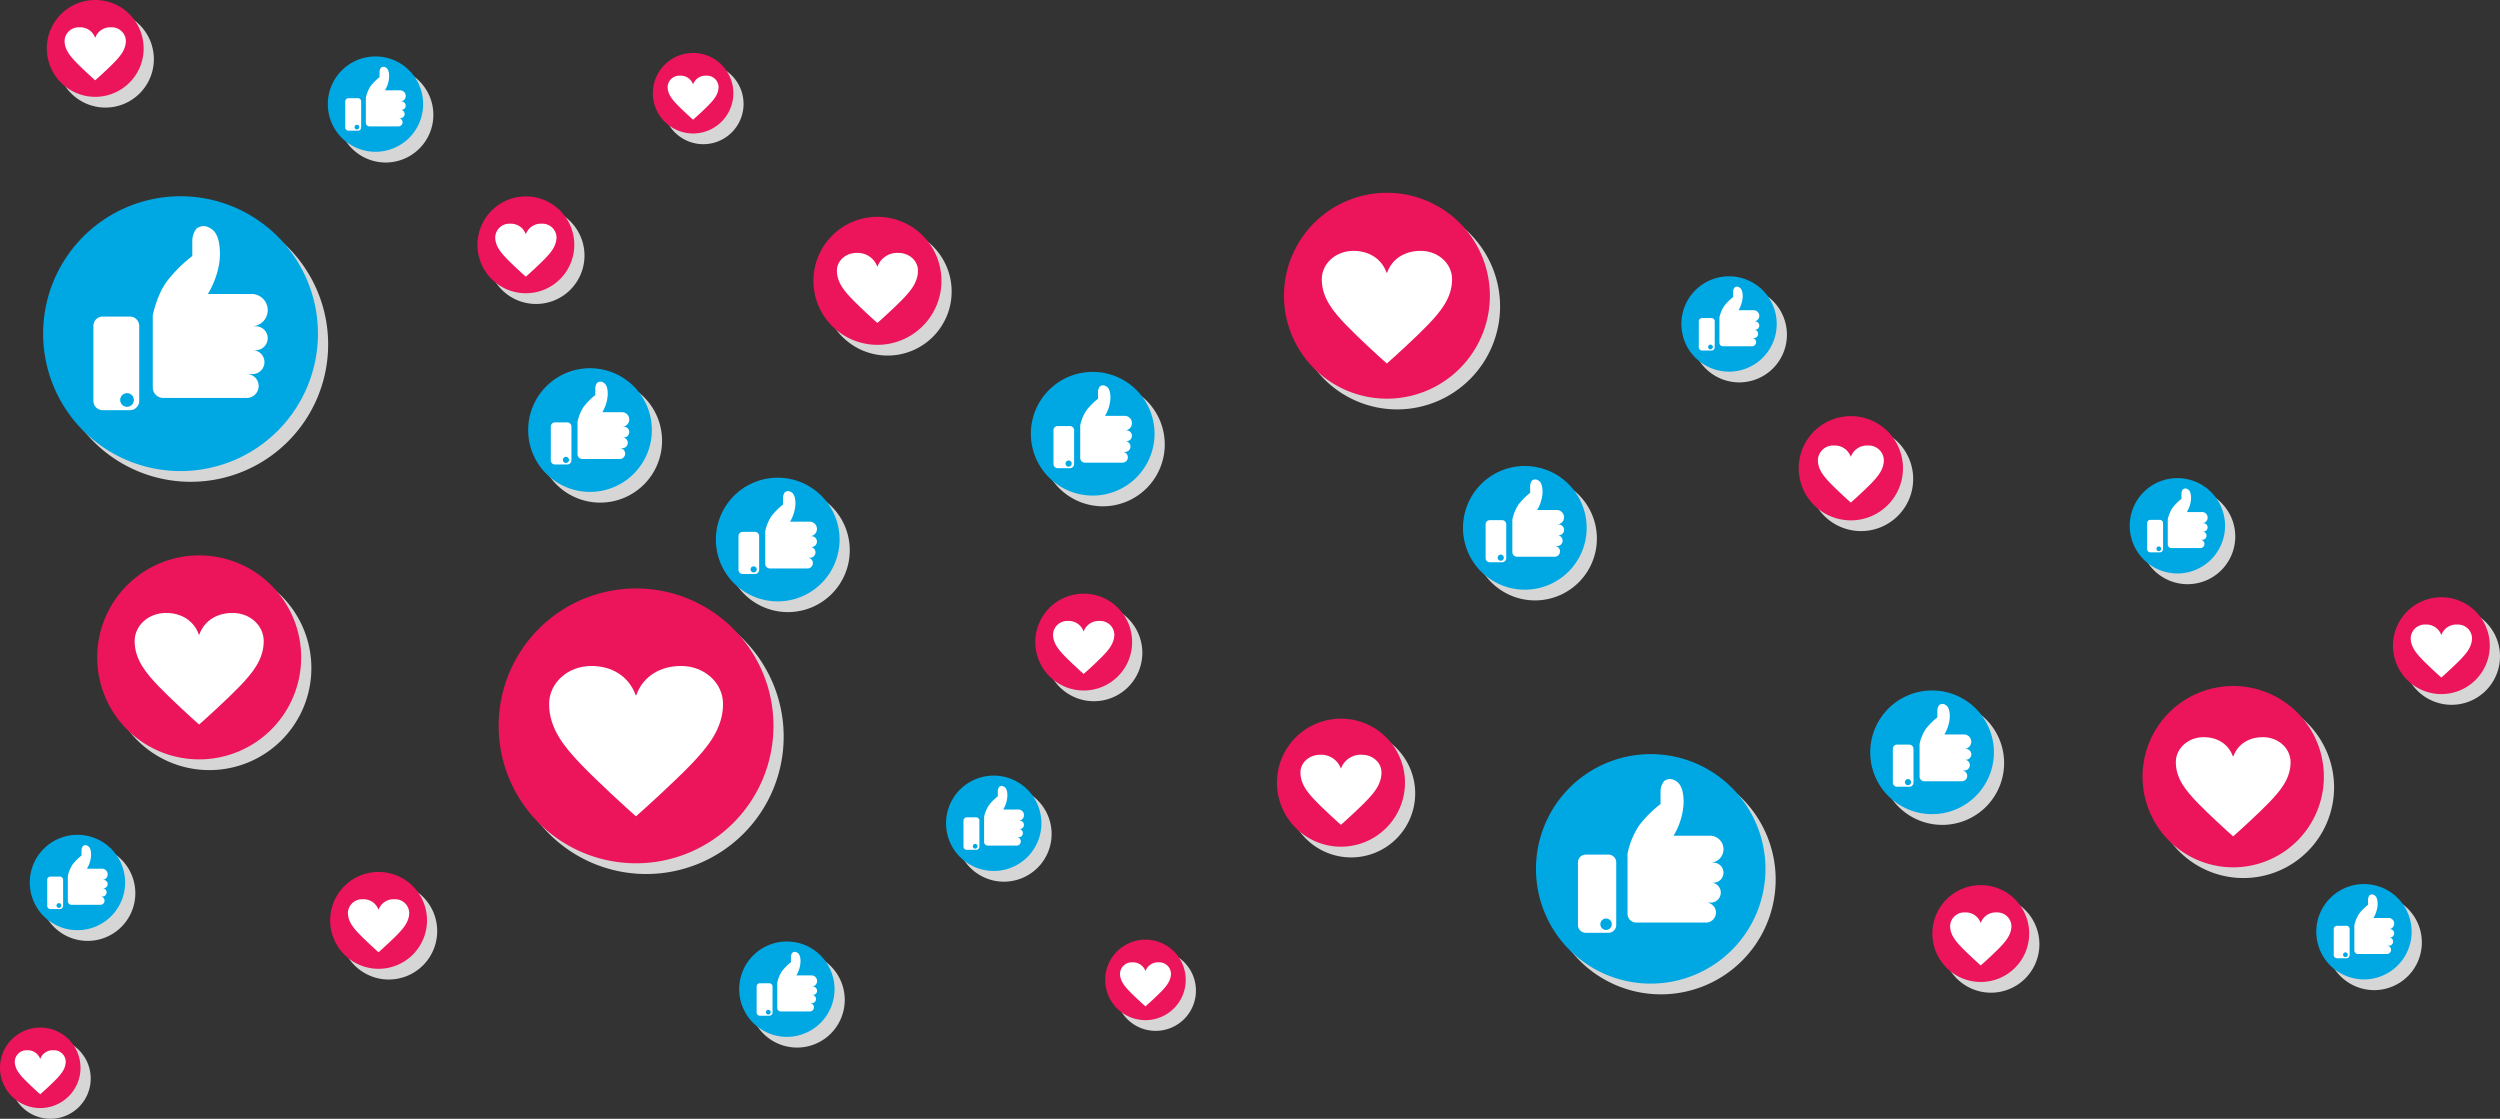 <svg xmlns="http://www.w3.org/2000/svg" width="831.275" height="372.006" viewBox="0 0 831.275 372.006">
  <rect x="0" y="0" width="831.275" height="372.006" fill="#333333" stroke="none"/>
  <g id="data-bg1" transform="translate(1133 -6217)">
    <path id="パス_202" data-name="パス 202" d="M2559.511,425.938a34.23,34.23,0,1,1-34.23-34.23,34.23,34.23,0,0,1,34.23,34.23" transform="translate(-3193.719 5892.96)" fill="#d6d6d6"/>
    <path id="パス_203" data-name="パス 203" d="M1070.826,1198.993a45.691,45.691,0,1,1-45.691-45.69,45.691,45.691,0,0,1,45.691,45.69" transform="translate(-1943.245 5262.932)" fill="#d6d6d6"/>
    <path id="パス_204" data-name="パス 204" d="M274.543,1123.578a33.912,33.912,0,1,1-33.912-33.912,33.912,33.912,0,0,1,33.912,33.912" transform="translate(-1304.008 5315.575)" fill="#d6d6d6"/>
    <path id="パス_205" data-name="パス 205" d="M3516.49,838.914a17.331,17.331,0,1,1-17.331-17.331,17.331,17.331,0,0,1,17.331,17.331" transform="translate(-4013.337 5537.347)" fill="#d6d6d6"/>
    <path id="パス_206" data-name="パス 206" d="M2520.074,1425.192a21.286,21.286,0,1,1-21.286-21.286,21.286,21.286,0,0,1,21.286,21.286" transform="translate(-3182.51 5055.62)" fill="#d6d6d6"/>
    <path id="パス_207" data-name="パス 207" d="M1627.88,459.233a21.286,21.286,0,1,1-21.286-21.286,21.286,21.286,0,0,1,21.286,21.286" transform="translate(-2444.444 5854.709)" fill="#d6d6d6"/>
    <path id="パス_208" data-name="パス 208" d="M141.908,36.75a16.1,16.1,0,1,1-16.1-16.1,16.1,16.1,0,0,1,16.1,16.1" transform="translate(-1223.748 6199.921)" fill="#d6d6d6"/>
    <path id="パス_209" data-name="パス 209" d="M970.8,414.757a16.1,16.1,0,1,1-16.1-16.1,16.1,16.1,0,0,1,16.1,16.1" transform="translate(-1909.451 5887.215)" fill="#d6d6d6"/>
    <path id="パス_210" data-name="パス 210" d="M687.3,1715.055a16.1,16.1,0,1,1-16.1-16.1,16.1,16.1,0,0,1,16.1,16.1" transform="translate(-1674.925 4811.545)" fill="#d6d6d6"/>
    <path id="パス_211" data-name="パス 211" d="M2044.518,1179.4a16.1,16.1,0,1,1-16.1-16.1,16.1,16.1,0,0,1,16.1,16.1" transform="translate(-2797.68 5254.663)" fill="#d6d6d6"/>
    <path id="パス_212" data-name="パス 212" d="M46.414,2011.85a13.384,13.384,0,1,1-13.384-13.384,13.384,13.384,0,0,1,13.384,13.384" transform="translate(-1149.251 4563.771)" fill="#d6d6d6"/>
    <path id="パス_213" data-name="パス 213" d="M1303.019,135.954a13.384,13.384,0,1,1-13.385-13.384,13.384,13.384,0,0,1,13.385,13.384" transform="translate(-2188.776 6115.604)" fill="#d6d6d6"/>
    <path id="パス_214" data-name="パス 214" d="M2173.749,1842.636a13.384,13.384,0,1,1-13.385-13.384,13.384,13.384,0,0,1,13.385,13.384" transform="translate(-2909.086 4703.753)" fill="#d6d6d6"/>
    <path id="パス_215" data-name="パス 215" d="M3771.182,1740.408a16.1,16.1,0,1,1-16.1-16.1,16.1,16.1,0,0,1,16.1,16.1" transform="translate(-4226.061 4790.571)" fill="#d6d6d6"/>
    <path id="パス_216" data-name="パス 216" d="M4657.748,1186.283a16.1,16.1,0,1,1-16.1-16.1,16.1,16.1,0,0,1,16.1,16.1" transform="translate(-4959.473 5248.971)" fill="#d6d6d6"/>
    <path id="パス_217" data-name="パス 217" d="M4203.887,1371.2a30.146,30.146,0,1,1-30.146-30.146,30.146,30.146,0,0,1,30.146,30.146" transform="translate(-4560.784 5107.611)" fill="#d6d6d6"/>
    <path id="パス_218" data-name="パス 218" d="M194.034,444.077a45.69,45.69,0,1,1-45.69-45.691,45.69,45.69,0,0,1,45.69,45.691" transform="translate(-1217.92 5887.436)" fill="#d6d6d6"/>
    <path id="パス_219" data-name="パス 219" d="M3052.386,1510.326a38.154,38.154,0,1,1-38.154-38.154,38.154,38.154,0,0,1,38.154,38.154" transform="translate(-3594.957 4999.147)" fill="#d6d6d6"/>
    <path id="パス_220" data-name="パス 220" d="M1438.688,960.68a20.563,20.563,0,1,1-20.563-20.563,20.563,20.563,0,0,1,20.563,20.563" transform="translate(-2289.131 5439.289)" fill="#d6d6d6"/>
    <path id="パス_221" data-name="パス 221" d="M1077.4,749.936a20.563,20.563,0,1,1-20.563-20.563,20.563,20.563,0,0,1,20.563,20.563" transform="translate(-1990.258 5613.627)" fill="#d6d6d6"/>
    <path id="パス_222" data-name="パス 222" d="M2044.965,757.028a20.563,20.563,0,1,1-20.563-20.563,20.563,20.563,0,0,1,20.563,20.563" transform="translate(-2790.673 5607.76)" fill="#d6d6d6"/>
    <path id="パス_223" data-name="パス 223" d="M2876.73,938.166a20.563,20.563,0,1,1-20.563-20.563,20.563,20.563,0,0,1,20.563,20.563" transform="translate(-3478.75 5457.914)" fill="#d6d6d6"/>
    <path id="パス_224" data-name="パス 224" d="M3660.577,1370.227a20.563,20.563,0,1,1-20.563-20.563,20.563,20.563,0,0,1,20.563,20.563" transform="translate(-4127.187 5100.492)" fill="#d6d6d6"/>
    <path id="パス_225" data-name="パス 225" d="M4150.609,956.761a15.852,15.852,0,1,1-15.851-15.852,15.852,15.852,0,0,1,15.851,15.852" transform="translate(-4540.36 5438.634)" fill="#d6d6d6"/>
    <path id="パス_226" data-name="パス 226" d="M108.668,1643.352A15.852,15.852,0,1,1,92.817,1627.5a15.852,15.852,0,0,1,15.852,15.852" transform="translate(-1196.669 4870.652)" fill="#d6d6d6"/>
    <path id="パス_227" data-name="パス 227" d="M1872.316,1529.375a15.852,15.852,0,1,1-15.852-15.852,15.852,15.852,0,0,1,15.852,15.852" transform="translate(-2655.644 4964.939)" fill="#d6d6d6"/>
    <path id="パス_228" data-name="パス 228" d="M1474.142,1848.678a15.852,15.852,0,1,1-15.852-15.852,15.852,15.852,0,0,1,15.852,15.852" transform="translate(-2326.256 4700.797)" fill="#d6d6d6"/>
    <path id="パス_229" data-name="パス 229" d="M3287.644,568.347a15.852,15.852,0,1,1-15.852-15.852,15.851,15.851,0,0,1,15.852,15.852" transform="translate(-3826.473 5759.949)" fill="#d6d6d6"/>
    <path id="パス_230" data-name="パス 230" d="M4509.746,1738.113a15.852,15.852,0,1,1-15.852-15.852,15.851,15.851,0,0,1,15.852,15.852" transform="translate(-4837.456 4792.262)" fill="#d6d6d6"/>
    <path id="パス_231" data-name="パス 231" d="M682.313,145.137a15.852,15.852,0,1,1-15.852-15.852,15.852,15.852,0,0,1,15.852,15.852" transform="translate(-1671.216 6110.049)" fill="#d6d6d6"/>
    <path id="パス_232" data-name="パス 232" d="M2539.866,405.294a34.23,34.23,0,1,1-34.23-34.23,34.23,34.23,0,0,1,34.23,34.23" transform="translate(-3177.468 5910.038)" fill="#ec145a"/>
    <path id="パス_233" data-name="パス 233" d="M2565.842,490.157c1.781-4.938,6.205-7.314,11.169-7.314,5.935,0,10.468,4.286,10.468,9.457,0,6.243-3.939,10.855-7.986,15.094-3.885,4.053-11.654,11.134-13.651,12.858h-.108c-2-1.724-9.712-8.8-13.6-12.858-4.047-4.239-7.986-8.851-7.986-15.094,0-5.264,4.694-9.457,10.521-9.457,4.91,0,9.28,2.376,11.061,7.314Z" transform="translate(-3237.646 5817.568)" fill="#fff"/>
    <path id="パス_234" data-name="パス 234" d="M1051.182,1178.349a45.691,45.691,0,1,1-45.691-45.69,45.691,45.691,0,0,1,45.691,45.69" transform="translate(-1926.994 5280.009)" fill="#ec145a"/>
    <path id="パス_235" data-name="パス 235" d="M1085.855,1291.623c2.377-6.591,8.283-9.763,14.908-9.763,7.922,0,13.972,5.721,13.972,12.624,0,8.333-5.257,14.489-10.659,20.147-5.185,5.41-15.556,14.862-18.221,17.163h-.144c-2.665-2.3-12.964-11.753-18.149-17.163-5.4-5.658-10.659-11.815-10.659-20.147,0-7.027,6.266-12.624,14.044-12.624,6.554,0,12.387,3.172,14.764,9.763Z" transform="translate(-2007.322 5156.583)" fill="#fff"/>
    <path id="パス_236" data-name="パス 236" d="M254.9,1102.934a33.912,33.912,0,1,1-33.912-33.912,33.912,33.912,0,0,1,33.912,33.912" transform="translate(-1287.757 5332.652)" fill="#ec145a"/>
    <path id="パス_237" data-name="パス 237" d="M280.632,1187.008c1.764-4.892,6.148-7.246,11.065-7.246,5.88,0,10.37,4.246,10.37,9.369,0,6.185-3.9,10.754-7.911,14.954-3.849,4.016-11.546,11.031-13.524,12.739h-.107c-1.978-1.708-9.622-8.723-13.47-12.739-4.009-4.2-7.911-8.769-7.911-14.954,0-5.215,4.651-9.369,10.424-9.369,4.864,0,9.194,2.354,10.958,7.246Z" transform="translate(-1347.376 5241.043)" fill="#fff"/>
    <path id="パス_238" data-name="パス 238" d="M3496.845,818.27a17.331,17.331,0,1,1-17.331-17.331,17.331,17.331,0,0,1,17.331,17.331" transform="translate(-3997.087 5554.424)" fill="#ec145a"/>
    <path id="パス_239" data-name="パス 239" d="M3510,861.237a5.678,5.678,0,0,1,5.655-3.7,5.032,5.032,0,0,1,5.3,4.788c0,3.161-1.994,5.5-4.043,7.642-1.967,2.052-5.9,5.637-6.912,6.51h-.055c-1.011-.873-4.917-4.458-6.884-6.51-2.049-2.146-4.043-4.482-4.043-7.642a5.06,5.06,0,0,1,5.327-4.788,5.632,5.632,0,0,1,5.6,3.7Z" transform="translate(-4027.556 5507.606)" fill="#fff"/>
    <path id="パス_240" data-name="パス 240" d="M2500.43,1404.548a21.286,21.286,0,1,1-21.286-21.286,21.286,21.286,0,0,1,21.286,21.286" transform="translate(-3166.26 5072.698)" fill="#ec145a"/>
    <path id="パス_241" data-name="パス 241" d="M2516.583,1457.319a6.974,6.974,0,0,1,6.946-4.548c3.691,0,6.509,2.665,6.509,5.881,0,3.882-2.449,6.75-4.966,9.386-2.416,2.52-7.247,6.924-8.489,8h-.067c-1.241-1.072-6.04-5.475-8.455-8-2.516-2.636-4.966-5.5-4.966-9.386,0-3.273,2.919-5.881,6.543-5.881a6.917,6.917,0,0,1,6.878,4.548Z" transform="translate(-3203.682 5015.196)" fill="#fff"/>
    <path id="パス_242" data-name="パス 242" d="M1608.235,438.588a21.286,21.286,0,1,1-21.286-21.286,21.286,21.286,0,0,1,21.286,21.286" transform="translate(-2428.193 5871.787)" fill="#ec145a"/>
    <path id="パス_243" data-name="パス 243" d="M1624.388,491.36a6.974,6.974,0,0,1,6.946-4.548c3.691,0,6.509,2.665,6.509,5.881,0,3.882-2.449,6.75-4.966,9.386-2.416,2.52-7.247,6.924-8.489,8h-.067c-1.241-1.072-6.04-5.475-8.455-8-2.516-2.636-4.966-5.5-4.966-9.386,0-3.274,2.919-5.881,6.543-5.881a6.917,6.917,0,0,1,6.878,4.548Z" transform="translate(-2465.615 5814.285)" fill="#fff"/>
    <path id="パス_244" data-name="パス 244" d="M122.263,16.106A16.1,16.1,0,1,1,106.158,0a16.1,16.1,0,0,1,16.1,16.1" transform="translate(-1207.497 6216.998)" fill="#ec145a"/>
    <path id="パス_245" data-name="パス 245" d="M134.484,56.032a5.276,5.276,0,0,1,5.255-3.441,4.676,4.676,0,0,1,4.925,4.449c0,2.937-1.853,5.107-3.757,7.1-1.828,1.907-5.483,5.239-6.422,6.049h-.05c-.939-.811-4.569-4.143-6.4-6.049-1.9-1.994-3.757-4.164-3.757-7.1a4.7,4.7,0,0,1,4.95-4.449,5.234,5.234,0,0,1,5.2,3.441Z" transform="translate(-1235.81 6173.494)" fill="#fff"/>
    <path id="パス_246" data-name="パス 246" d="M951.158,394.113a16.1,16.1,0,1,1-16.1-16.1,16.1,16.1,0,0,1,16.1,16.1" transform="translate(-1893.199 5904.292)" fill="#ec145a"/>
    <path id="パス_247" data-name="パス 247" d="M963.379,434.04a5.276,5.276,0,0,1,5.255-3.441,4.676,4.676,0,0,1,4.925,4.449c0,2.937-1.853,5.107-3.757,7.1-1.828,1.907-5.483,5.239-6.422,6.049h-.051c-.939-.811-4.569-4.142-6.4-6.049-1.9-1.994-3.757-4.164-3.757-7.1a4.7,4.7,0,0,1,4.95-4.449,5.233,5.233,0,0,1,5.2,3.441Z" transform="translate(-1921.512 5860.787)" fill="#fff"/>
    <path id="パス_248" data-name="パス 248" d="M667.657,1694.411a16.1,16.1,0,1,1-16.1-16.1,16.1,16.1,0,0,1,16.1,16.1" transform="translate(-1658.674 4828.622)" fill="#ec145a"/>
    <path id="パス_249" data-name="パス 249" d="M679.878,1734.337a5.276,5.276,0,0,1,5.255-3.441,4.675,4.675,0,0,1,4.924,4.449c0,2.937-1.853,5.107-3.757,7.1-1.828,1.907-5.483,5.238-6.422,6.049h-.051c-.939-.811-4.569-4.143-6.4-6.049-1.9-1.995-3.757-4.164-3.757-7.1a4.7,4.7,0,0,1,4.95-4.449,5.233,5.233,0,0,1,5.2,3.441Z" transform="translate(-1686.986 4785.118)" fill="#fff"/>
    <path id="パス_250" data-name="パス 250" d="M2024.873,1158.758a16.1,16.1,0,1,1-16.1-16.1,16.1,16.1,0,0,1,16.1,16.1" transform="translate(-2781.429 5271.74)" fill="#ec145a"/>
    <path id="パス_251" data-name="パス 251" d="M2037.094,1198.684a5.276,5.276,0,0,1,5.255-3.441,4.675,4.675,0,0,1,4.925,4.449c0,2.937-1.853,5.107-3.757,7.1-1.828,1.907-5.483,5.239-6.422,6.049h-.05c-.939-.811-4.57-4.142-6.4-6.049-1.9-1.994-3.757-4.164-3.757-7.1a4.7,4.7,0,0,1,4.95-4.449,5.234,5.234,0,0,1,5.2,3.441Z" transform="translate(-2809.742 5228.236)" fill="#fff"/>
    <path id="パス_252" data-name="パス 252" d="M26.769,1991.206a13.384,13.384,0,1,1-13.385-13.384,13.384,13.384,0,0,1,13.385,13.384" transform="translate(-1133 4580.849)" fill="#ec145a"/>
    <path id="パス_253" data-name="パス 253" d="M36.925,2024.388a4.385,4.385,0,0,1,4.367-2.86,3.886,3.886,0,0,1,4.093,3.7c0,2.441-1.54,4.244-3.122,5.9-1.519,1.585-4.557,4.354-5.338,5.027h-.042c-.781-.674-3.8-3.443-5.317-5.027-1.582-1.658-3.122-3.461-3.122-5.9a3.908,3.908,0,0,1,4.114-3.7,4.349,4.349,0,0,1,4.325,2.86Z" transform="translate(-1156.53 4544.693)" fill="#fff"/>
    <path id="パス_254" data-name="パス 254" d="M1283.375,115.31a13.384,13.384,0,1,1-13.385-13.384,13.384,13.384,0,0,1,13.385,13.384" transform="translate(-2172.526 6132.682)" fill="#ec145a"/>
    <path id="パス_255" data-name="パス 255" d="M1293.53,148.492a4.385,4.385,0,0,1,4.367-2.86,3.886,3.886,0,0,1,4.093,3.7c0,2.441-1.54,4.245-3.122,5.9-1.519,1.585-4.557,4.354-5.338,5.027h-.042c-.781-.674-3.8-3.443-5.317-5.027-1.582-1.658-3.122-3.461-3.122-5.9a3.908,3.908,0,0,1,4.114-3.7,4.35,4.35,0,0,1,4.325,2.86Z" transform="translate(-2196.055 6096.526)" fill="#fff"/>
    <path id="パス_256" data-name="パス 256" d="M2154.1,1821.991a13.384,13.384,0,1,1-13.385-13.384,13.384,13.384,0,0,1,13.385,13.384" transform="translate(-2892.836 4720.832)" fill="#ec145a"/>
    <path id="パス_257" data-name="パス 257" d="M2164.26,1855.173a4.385,4.385,0,0,1,4.367-2.86,3.886,3.886,0,0,1,4.093,3.7c0,2.441-1.54,4.244-3.123,5.9-1.519,1.585-4.557,4.353-5.338,5.027h-.042c-.781-.674-3.8-3.443-5.317-5.027-1.582-1.658-3.122-3.461-3.122-5.9a3.908,3.908,0,0,1,4.114-3.7,4.35,4.35,0,0,1,4.325,2.86Z" transform="translate(-2916.366 4684.676)" fill="#fff"/>
    <path id="パス_258" data-name="パス 258" d="M3751.537,1719.765a16.1,16.1,0,1,1-16.1-16.1,16.1,16.1,0,0,1,16.1,16.1" transform="translate(-4209.81 4807.648)" fill="#ec145a"/>
    <path id="パス_259" data-name="パス 259" d="M3763.757,1759.691a5.277,5.277,0,0,1,5.255-3.441,4.675,4.675,0,0,1,4.925,4.449c0,2.937-1.853,5.107-3.757,7.1-1.827,1.907-5.483,5.239-6.422,6.049h-.05c-.939-.811-4.569-4.143-6.4-6.049-1.9-1.995-3.757-4.164-3.757-7.1a4.7,4.7,0,0,1,4.95-4.449,5.234,5.234,0,0,1,5.2,3.441Z" transform="translate(-4238.122 4764.145)" fill="#fff"/>
    <path id="パス_260" data-name="パス 260" d="M4638.1,1165.64a16.1,16.1,0,1,1-16.1-16.1,16.1,16.1,0,0,1,16.1,16.1" transform="translate(-4943.221 5266.048)" fill="#ec145a"/>
    <path id="パス_261" data-name="パス 261" d="M4650.324,1205.566a5.277,5.277,0,0,1,5.255-3.441,4.676,4.676,0,0,1,4.925,4.449c0,2.937-1.853,5.107-3.757,7.1-1.828,1.907-5.483,5.239-6.423,6.049h-.05c-.939-.811-4.57-4.143-6.4-6.049-1.9-1.995-3.757-4.164-3.757-7.1a4.7,4.7,0,0,1,4.95-4.449,5.234,5.234,0,0,1,5.2,3.441Z" transform="translate(-4971.534 5222.543)" fill="#fff"/>
    <path id="パス_262" data-name="パス 262" d="M4184.242,1350.561a30.146,30.146,0,1,1-30.146-30.146,30.146,30.146,0,0,1,30.146,30.146" transform="translate(-4544.533 5124.688)" fill="#ec145a"/>
    <path id="パス_263" data-name="パス 263" d="M4207.119,1425.3c1.568-4.349,5.465-6.441,9.836-6.441,5.227,0,9.219,3.775,9.219,8.329,0,5.5-3.469,9.559-7.033,13.293-3.421,3.57-10.264,9.806-12.021,11.324h-.1c-1.758-1.518-8.553-7.754-11.974-11.324-3.564-3.734-7.033-7.8-7.033-13.293,0-4.636,4.134-8.329,9.266-8.329,4.324,0,8.173,2.092,9.741,6.441Z" transform="translate(-4597.532 5043.252)" fill="#fff"/>
    <path id="パス_264" data-name="パス 264" d="M174.39,423.432a45.69,45.69,0,1,1-45.69-45.69,45.69,45.69,0,0,1,45.69,45.69" transform="translate(-1201.669 5904.514)" fill="#00a8e3"/>
    <path id="パス_265" data-name="パス 265" d="M294.07,464.876V488.9a3.456,3.456,0,0,0,3.482,3.429h27.44a3.982,3.982,0,1,0,0-7.941h1.932a3.982,3.982,0,1,0,0-7.942H328a3.982,3.982,0,1,0,0-7.942h-1.5a5.381,5.381,0,1,0,0-10.731H312.382s4.012-6.2,4.012-13.27-2.481-8.288-3.906-8.974a3.713,3.713,0,0,0-3.906.528,6.731,6.731,0,0,0-1.372,4.012v5.067a47.056,47.056,0,0,0-8.5,8.5c-3.431,4.7-4.64,11.244-4.64,11.244" transform="translate(-1376.269 5856.987)" fill="#fff"/>
    <path id="パス_266" data-name="パス 266" d="M191.917,609.368h-9.063a3.088,3.088,0,0,0-3.088,3.088V637.4a3.088,3.088,0,0,0,3.088,3.088h9.063A3.088,3.088,0,0,0,195,637.4V612.456a3.088,3.088,0,0,0-3.088-3.088m-.962,30a2.27,2.27,0,1,1,2.27-2.27,2.27,2.27,0,0,1-2.27,2.27" transform="translate(-1281.711 5712.901)" fill="#fff" fill-rule="evenodd"/>
    <path id="パス_267" data-name="パス 267" d="M3032.741,1489.682a38.154,38.154,0,1,1-38.154-38.154,38.154,38.154,0,0,1,38.154,38.154" transform="translate(-3578.706 5016.226)" fill="#00a8e3"/>
    <path id="パス_268" data-name="パス 268" d="M3132.68,1524.288v20.058a2.886,2.886,0,0,0,2.908,2.864H3158.5a3.325,3.325,0,1,0,0-6.631h1.613a3.325,3.325,0,1,0,0-6.632h.9a3.325,3.325,0,1,0,0-6.632h-1.256a4.493,4.493,0,1,0,0-8.961h-11.784a23.045,23.045,0,0,0,3.35-11.081c0-5.907-2.072-6.921-3.262-7.494a3.1,3.1,0,0,0-3.262.441,5.622,5.622,0,0,0-1.146,3.35v4.232a39.291,39.291,0,0,0-7.1,7.1,26.512,26.512,0,0,0-3.875,9.389" transform="translate(-3724.505 4976.54)" fill="#fff"/>
    <path id="パス_269" data-name="パス 269" d="M3047.377,1644.947h-7.568a2.579,2.579,0,0,0-2.579,2.579v20.831a2.579,2.579,0,0,0,2.579,2.579h7.568a2.578,2.578,0,0,0,2.579-2.579v-20.831a2.578,2.578,0,0,0-2.579-2.579m-.8,25.051a1.9,1.9,0,1,1,1.9-1.9,1.9,1.9,0,0,1-1.9,1.9" transform="translate(-3645.545 4856.22)" fill="#fff" fill-rule="evenodd"/>
    <path id="パス_270" data-name="パス 270" d="M1419.043,940.036a20.563,20.563,0,1,1-20.563-20.563,20.563,20.563,0,0,1,20.563,20.563" transform="translate(-2272.88 5456.367)" fill="#00a8e3"/>
    <path id="パス_271" data-name="パス 271" d="M1472.905,958.687V969.5a1.555,1.555,0,0,0,1.567,1.543h12.349a1.792,1.792,0,1,0,0-3.574h.869a1.792,1.792,0,1,0,0-3.574h.483a1.792,1.792,0,1,0,0-3.574h-.677a2.422,2.422,0,1,0,0-4.83h-6.351a12.421,12.421,0,0,0,1.806-5.972c0-3.183-1.117-3.73-1.758-4.039a1.671,1.671,0,0,0-1.758.238,3.029,3.029,0,0,0-.618,1.806V949.8a21.173,21.173,0,0,0-3.825,3.825,14.286,14.286,0,0,0-2.088,5.06" transform="translate(-2351.459 5434.979)" fill="#fff"/>
    <path id="パス_272" data-name="パス 272" d="M1426.932,1023.717h-4.079a1.39,1.39,0,0,0-1.39,1.39v11.227a1.39,1.39,0,0,0,1.39,1.39h4.079a1.39,1.39,0,0,0,1.39-1.39v-11.227a1.389,1.389,0,0,0-1.39-1.39m-.433,13.5a1.021,1.021,0,1,1,1.022-1.021,1.022,1.022,0,0,1-1.022,1.021" transform="translate(-2308.903 5370.131)" fill="#fff" fill-rule="evenodd"/>
    <path id="パス_273" data-name="パス 273" d="M1057.757,729.292a20.563,20.563,0,1,1-20.563-20.563,20.563,20.563,0,0,1,20.563,20.563" transform="translate(-1974.007 5630.705)" fill="#00a8e3"/>
    <path id="パス_274" data-name="パス 274" d="M1111.619,747.944v10.81a1.555,1.555,0,0,0,1.567,1.543h12.349a1.792,1.792,0,1,0,0-3.574h.869a1.792,1.792,0,1,0,0-3.574h.483a1.792,1.792,0,1,0,0-3.574h-.677a2.422,2.422,0,1,0,0-4.83h-6.351a12.42,12.42,0,0,0,1.806-5.972c0-3.183-1.116-3.73-1.758-4.039a1.671,1.671,0,0,0-1.758.238,3.029,3.029,0,0,0-.618,1.806v2.28a21.183,21.183,0,0,0-3.825,3.825,14.285,14.285,0,0,0-2.088,5.06" transform="translate(-2052.585 5609.315)" fill="#fff"/>
    <path id="パス_275" data-name="パス 275" d="M1065.646,812.974h-4.079a1.39,1.39,0,0,0-1.39,1.389V825.59a1.39,1.39,0,0,0,1.39,1.39h4.079a1.39,1.39,0,0,0,1.39-1.39V814.363a1.389,1.389,0,0,0-1.39-1.389m-.433,13.5a1.021,1.021,0,1,1,1.021-1.021,1.021,1.021,0,0,1-1.021,1.021" transform="translate(-2010.03 5544.468)" fill="#fff" fill-rule="evenodd"/>
    <path id="パス_276" data-name="パス 276" d="M2025.32,736.384a20.563,20.563,0,1,1-20.563-20.563,20.563,20.563,0,0,1,20.563,20.563" transform="translate(-2774.422 5624.838)" fill="#00a8e3"/>
    <path id="パス_277" data-name="パス 277" d="M2079.182,755.035v10.81a1.555,1.555,0,0,0,1.567,1.543h12.35a1.792,1.792,0,1,0,0-3.574h.869a1.792,1.792,0,1,0,0-3.574h.483a1.792,1.792,0,1,0,0-3.574h-.677a2.422,2.422,0,1,0,0-4.83h-6.351a12.42,12.42,0,0,0,1.806-5.972c0-3.183-1.116-3.73-1.758-4.039a1.671,1.671,0,0,0-1.758.238,3.029,3.029,0,0,0-.618,1.806v2.281a21.175,21.175,0,0,0-3.825,3.825,14.285,14.285,0,0,0-2.088,5.06" transform="translate(-2853 5603.449)" fill="#fff"/>
    <path id="パス_278" data-name="パス 278" d="M2033.208,820.065h-4.079a1.39,1.39,0,0,0-1.39,1.39v11.227a1.39,1.39,0,0,0,1.39,1.39h4.079a1.39,1.39,0,0,0,1.39-1.39V821.455a1.389,1.389,0,0,0-1.39-1.39m-.433,13.5a1.021,1.021,0,1,1,1.021-1.021,1.022,1.022,0,0,1-1.021,1.021" transform="translate(-2810.445 5538.603)" fill="#fff" fill-rule="evenodd"/>
    <path id="パス_279" data-name="パス 279" d="M2857.085,917.522a20.563,20.563,0,1,1-20.563-20.563,20.563,20.563,0,0,1,20.563,20.563" transform="translate(-3462.499 5474.991)" fill="#00a8e3"/>
    <path id="パス_280" data-name="パス 280" d="M2910.947,936.174v10.81a1.555,1.555,0,0,0,1.567,1.543h12.35a1.792,1.792,0,1,0,0-3.574h.869a1.792,1.792,0,1,0,0-3.574h.483a1.792,1.792,0,1,0,0-3.574h-.676a2.421,2.421,0,1,0,0-4.83h-6.351a12.42,12.42,0,0,0,1.806-5.972c0-3.183-1.117-3.73-1.758-4.039a1.671,1.671,0,0,0-1.758.238,3.029,3.029,0,0,0-.618,1.806v2.28a21.19,21.19,0,0,0-3.825,3.825,14.29,14.29,0,0,0-2.088,5.06" transform="translate(-3541.077 5453.603)" fill="#fff"/>
    <path id="パス_281" data-name="パス 281" d="M2864.973,1001.2h-4.079a1.389,1.389,0,0,0-1.39,1.39v11.227a1.39,1.39,0,0,0,1.39,1.39h4.079a1.39,1.39,0,0,0,1.39-1.39v-11.227a1.39,1.39,0,0,0-1.39-1.39m-.433,13.5a1.021,1.021,0,1,1,1.021-1.021,1.021,1.021,0,0,1-1.021,1.021" transform="translate(-3498.522 5388.756)" fill="#fff" fill-rule="evenodd"/>
    <path id="パス_282" data-name="パス 282" d="M3640.932,1349.583a20.563,20.563,0,1,1-20.563-20.563,20.563,20.563,0,0,1,20.563,20.563" transform="translate(-4110.935 5117.569)" fill="#00a8e3"/>
    <path id="パス_283" data-name="パス 283" d="M3694.794,1368.234v10.81a1.555,1.555,0,0,0,1.567,1.543h12.349a1.792,1.792,0,1,0,0-3.574h.869a1.792,1.792,0,1,0,0-3.574h.483a1.792,1.792,0,1,0,0-3.574h-.677a2.421,2.421,0,1,0,0-4.83h-6.351a12.42,12.42,0,0,0,1.806-5.972c0-3.183-1.116-3.73-1.758-4.039a1.671,1.671,0,0,0-1.758.238,3.029,3.029,0,0,0-.618,1.805v2.281a21.171,21.171,0,0,0-3.825,3.825,14.28,14.28,0,0,0-2.088,5.061" transform="translate(-4189.514 5096.181)" fill="#fff"/>
    <path id="パス_284" data-name="パス 284" d="M3648.82,1433.264h-4.079a1.389,1.389,0,0,0-1.39,1.39v11.227a1.39,1.39,0,0,0,1.39,1.39h4.079a1.39,1.39,0,0,0,1.39-1.39v-11.227a1.389,1.389,0,0,0-1.39-1.39m-.433,13.5a1.021,1.021,0,1,1,1.022-1.021,1.022,1.022,0,0,1-1.022,1.021" transform="translate(-4146.959 5031.334)" fill="#fff" fill-rule="evenodd"/>
    <path id="パス_285" data-name="パス 285" d="M4130.964,936.117a15.852,15.852,0,1,1-15.852-15.852,15.852,15.852,0,0,1,15.852,15.852" transform="translate(-4524.109 5455.712)" fill="#00a8e3"/>
    <path id="パス_286" data-name="パス 286" d="M4172.486,950.5v8.333a1.2,1.2,0,0,0,1.208,1.19h9.52a1.381,1.381,0,1,0,0-2.755h.67a1.382,1.382,0,1,0,0-2.755h.373a1.381,1.381,0,1,0,0-2.755h-.521a1.867,1.867,0,1,0,0-3.723h-4.9a9.574,9.574,0,0,0,1.392-4.6c0-2.454-.861-2.876-1.355-3.113a1.287,1.287,0,0,0-1.355.183,2.336,2.336,0,0,0-.476,1.392v1.758a16.316,16.316,0,0,0-2.949,2.949,11.011,11.011,0,0,0-1.61,3.9" transform="translate(-4584.684 5439.223)" fill="#fff"/>
    <path id="パス_287" data-name="パス 287" d="M4137.046,1000.626H4133.9a1.071,1.071,0,0,0-1.071,1.071v8.654a1.071,1.071,0,0,0,1.071,1.071h3.145a1.072,1.072,0,0,0,1.071-1.071V1001.7a1.071,1.071,0,0,0-1.071-1.071m-.334,10.408a.787.787,0,1,1,.788-.788.787.787,0,0,1-.788.788" transform="translate(-4551.879 5389.233)" fill="#fff" fill-rule="evenodd"/>
    <path id="パス_288" data-name="パス 288" d="M89.023,1622.708a15.852,15.852,0,1,1-15.852-15.852,15.852,15.852,0,0,1,15.852,15.852" transform="translate(-1180.418 4887.73)" fill="#00a8e3"/>
    <path id="パス_289" data-name="パス 289" d="M130.545,1637.086v8.334a1.2,1.2,0,0,0,1.208,1.19h9.52a1.381,1.381,0,1,0,0-2.755h.67a1.382,1.382,0,1,0,0-2.755h.372a1.381,1.381,0,1,0,0-2.755h-.522a1.867,1.867,0,1,0,0-3.723h-4.9a9.574,9.574,0,0,0,1.392-4.6c0-2.454-.861-2.875-1.355-3.114a1.288,1.288,0,0,0-1.355.183,2.336,2.336,0,0,0-.476,1.392v1.758a16.311,16.311,0,0,0-2.949,2.949,11.014,11.014,0,0,0-1.61,3.9" transform="translate(-1240.993 4871.242)" fill="#fff"/>
    <path id="パス_290" data-name="パス 290" d="M95.1,1687.217H91.959a1.071,1.071,0,0,0-1.071,1.071v8.654a1.071,1.071,0,0,0,1.071,1.071H95.1a1.071,1.071,0,0,0,1.071-1.071v-8.654a1.071,1.071,0,0,0-1.071-1.071m-.334,10.407a.787.787,0,1,1,.788-.787.788.788,0,0,1-.788.787" transform="translate(-1208.187 4821.252)" fill="#fff" fill-rule="evenodd"/>
    <path id="パス_291" data-name="パス 291" d="M1852.67,1508.732a15.852,15.852,0,1,1-15.852-15.852,15.852,15.852,0,0,1,15.852,15.852" transform="translate(-2639.393 4982.017)" fill="#00a8e3"/>
    <path id="パス_292" data-name="パス 292" d="M1894.192,1523.11v8.333a1.2,1.2,0,0,0,1.208,1.19h9.52a1.381,1.381,0,1,0,0-2.755h.67a1.382,1.382,0,1,0,0-2.755h.372a1.381,1.381,0,1,0,0-2.755h-.521a1.867,1.867,0,1,0,0-3.723h-4.9a9.575,9.575,0,0,0,1.392-4.6c0-2.454-.86-2.875-1.355-3.114a1.288,1.288,0,0,0-1.355.183,2.337,2.337,0,0,0-.476,1.392v1.758a16.316,16.316,0,0,0-2.949,2.949,11.016,11.016,0,0,0-1.61,3.9" transform="translate(-2699.968 4965.528)" fill="#fff"/>
    <path id="パス_293" data-name="パス 293" d="M1858.752,1573.24h-3.144a1.071,1.071,0,0,0-1.071,1.071v8.654a1.071,1.071,0,0,0,1.071,1.072h3.144a1.071,1.071,0,0,0,1.071-1.072v-8.654a1.071,1.071,0,0,0-1.071-1.071m-.334,10.407a.787.787,0,1,1,.788-.787.788.788,0,0,1-.788.787" transform="translate(-2667.163 4915.539)" fill="#fff" fill-rule="evenodd"/>
    <path id="パス_294" data-name="パス 294" d="M1454.5,1828.034a15.852,15.852,0,1,1-15.852-15.852,15.852,15.852,0,0,1,15.852,15.852" transform="translate(-2310.005 4717.875)" fill="#00a8e3"/>
    <path id="パス_295" data-name="パス 295" d="M1496.02,1842.413v8.333a1.2,1.2,0,0,0,1.208,1.19h9.52a1.381,1.381,0,1,0,0-2.755h.67a1.382,1.382,0,1,0,0-2.755h.372a1.381,1.381,0,1,0,0-2.755h-.521a1.867,1.867,0,1,0,0-3.723h-4.9a9.573,9.573,0,0,0,1.392-4.6c0-2.454-.86-2.875-1.355-3.114a1.288,1.288,0,0,0-1.355.183,2.336,2.336,0,0,0-.476,1.392v1.758a16.311,16.311,0,0,0-2.949,2.949,11.015,11.015,0,0,0-1.61,3.9" transform="translate(-2370.581 4701.386)" fill="#fff"/>
    <path id="パス_296" data-name="パス 296" d="M1460.579,1892.543h-3.145a1.071,1.071,0,0,0-1.071,1.071v8.655a1.071,1.071,0,0,0,1.071,1.071h3.145a1.071,1.071,0,0,0,1.071-1.071v-8.655a1.071,1.071,0,0,0-1.071-1.071m-.334,10.408a.787.787,0,1,1,.788-.788.788.788,0,0,1-.788.788" transform="translate(-2337.774 4651.396)" fill="#fff" fill-rule="evenodd"/>
    <path id="パス_297" data-name="パス 297" d="M3268,547.7a15.852,15.852,0,1,1-15.852-15.852A15.852,15.852,0,0,1,3268,547.7" transform="translate(-3810.222 5777.026)" fill="#00a8e3"/>
    <path id="パス_298" data-name="パス 298" d="M3309.521,562.082v8.333a1.2,1.2,0,0,0,1.208,1.19h9.52a1.381,1.381,0,1,0,0-2.755h.67a1.381,1.381,0,1,0,0-2.755h.373a1.381,1.381,0,1,0,0-2.755h-.521a1.867,1.867,0,1,0,0-3.723h-4.9a9.574,9.574,0,0,0,1.392-4.6c0-2.454-.86-2.876-1.355-3.114a1.288,1.288,0,0,0-1.355.183,2.336,2.336,0,0,0-.476,1.392v1.758a16.322,16.322,0,0,0-2.949,2.949,11.013,11.013,0,0,0-1.61,3.9" transform="translate(-3870.797 5760.538)" fill="#fff"/>
    <path id="パス_299" data-name="パス 299" d="M3274.081,612.212h-3.145a1.071,1.071,0,0,0-1.071,1.071v8.654a1.071,1.071,0,0,0,1.071,1.071h3.145a1.071,1.071,0,0,0,1.071-1.071v-8.654a1.071,1.071,0,0,0-1.071-1.071m-.334,10.408a.787.787,0,1,1,.787-.788.788.788,0,0,1-.787.788" transform="translate(-3837.992 5710.548)" fill="#fff" fill-rule="evenodd"/>
    <path id="パス_300" data-name="パス 300" d="M4490.1,1717.47a15.852,15.852,0,1,1-15.852-15.852,15.852,15.852,0,0,1,15.852,15.852" transform="translate(-4821.205 4809.339)" fill="#00a8e3"/>
    <path id="パス_301" data-name="パス 301" d="M4531.623,1731.848v8.333a1.2,1.2,0,0,0,1.208,1.19h9.52a1.381,1.381,0,1,0,0-2.755h.67a1.382,1.382,0,1,0,0-2.755h.373a1.381,1.381,0,1,0,0-2.755h-.521a1.867,1.867,0,1,0,0-3.723h-4.9a9.574,9.574,0,0,0,1.392-4.6c0-2.454-.86-2.875-1.355-3.114a1.288,1.288,0,0,0-1.355.183,2.336,2.336,0,0,0-.476,1.392V1725a16.294,16.294,0,0,0-2.949,2.949,11.021,11.021,0,0,0-1.61,3.9" transform="translate(-4881.78 4792.851)" fill="#fff"/>
    <path id="パス_302" data-name="パス 302" d="M4496.182,1781.979h-3.145a1.071,1.071,0,0,0-1.071,1.071v8.654a1.072,1.072,0,0,0,1.071,1.072h3.145a1.071,1.071,0,0,0,1.071-1.072v-8.654a1.071,1.071,0,0,0-1.071-1.071m-.333,10.407a.787.787,0,1,1,.788-.788.788.788,0,0,1-.788.788" transform="translate(-4848.974 4742.859)" fill="#fff" fill-rule="evenodd"/>
    <path id="パス_303" data-name="パス 303" d="M662.669,124.493a15.852,15.852,0,1,1-15.852-15.852,15.852,15.852,0,0,1,15.852,15.852" transform="translate(-1654.966 6127.127)" fill="#00a8e3"/>
    <path id="パス_304" data-name="パス 304" d="M704.191,138.871V147.2a1.2,1.2,0,0,0,1.208,1.19h9.52a1.381,1.381,0,1,0,0-2.755h.67a1.382,1.382,0,1,0,0-2.755h.372a1.381,1.381,0,1,0,0-2.755h-.522a1.867,1.867,0,1,0,0-3.723h-4.9a9.575,9.575,0,0,0,1.392-4.6c0-2.454-.861-2.875-1.355-3.113a1.288,1.288,0,0,0-1.355.183,2.336,2.336,0,0,0-.476,1.392v1.758a16.315,16.315,0,0,0-2.949,2.949,11.015,11.015,0,0,0-1.61,3.9" transform="translate(-1715.541 6110.639)" fill="#fff"/>
    <path id="パス_305" data-name="パス 305" d="M668.75,189h-3.144a1.071,1.071,0,0,0-1.072,1.071v8.654a1.072,1.072,0,0,0,1.072,1.071h3.144a1.071,1.071,0,0,0,1.071-1.071v-8.654A1.071,1.071,0,0,0,668.75,189m-.334,10.408a.787.787,0,1,1,.788-.788.788.788,0,0,1-.788.788" transform="translate(-1682.735 6060.648)" fill="#fff" fill-rule="evenodd"/>
  </g>
</svg>
